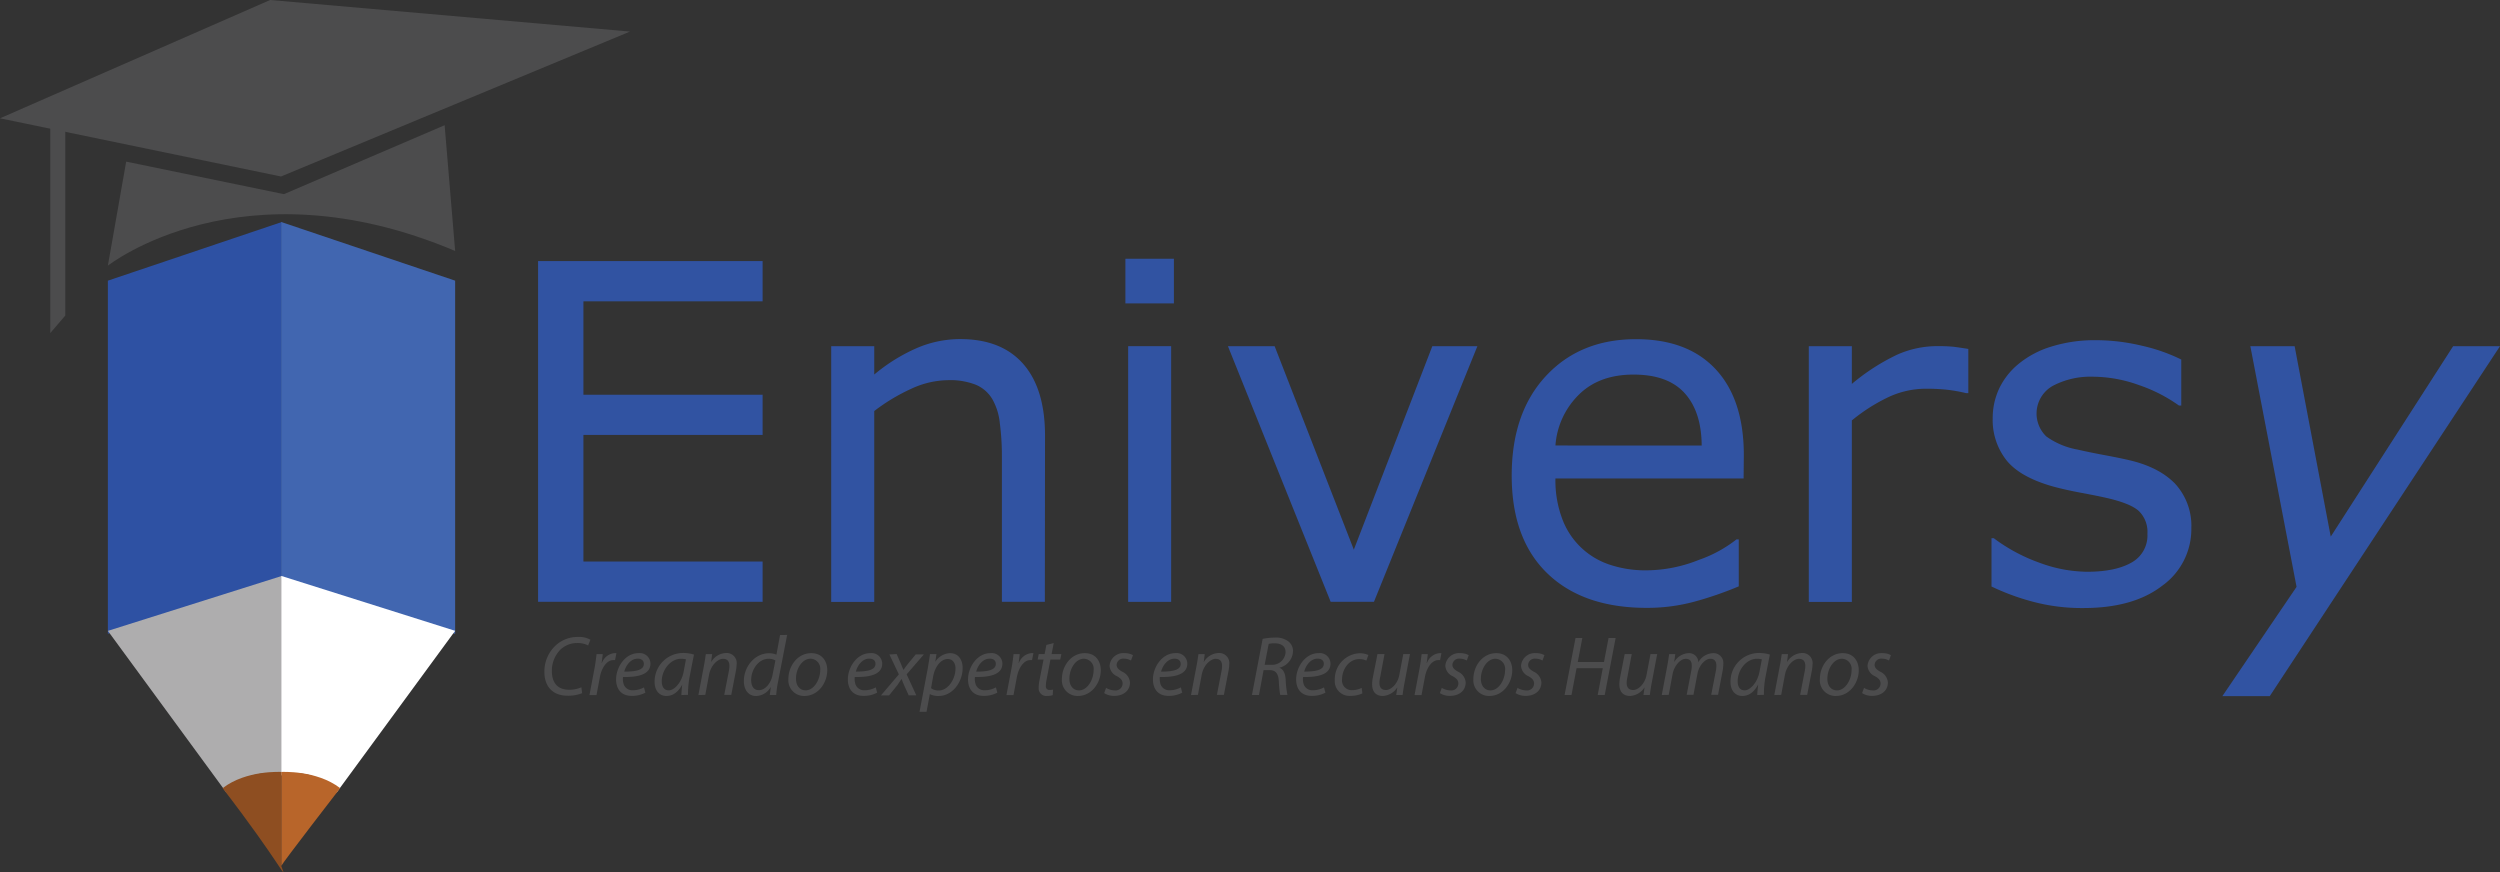 <svg id="Layer_1" data-name="Layer 1" xmlns="http://www.w3.org/2000/svg" viewBox="0 0 546.47 190.68"><rect x="0" y="0" width="546.47" height="190.68" fill="#333333" stroke="none"/><defs><style>.cls-1{fill:#3153a2;}.cls-2{fill:#4c4c4d;}.cls-3{fill:#2e51a3;}.cls-4{fill:#4166b0;}.cls-5{fill:#aeadae;}.cls-6{fill:#fff;}.cls-7{fill:#b8652a;}.cls-8{fill:#8e4e21;}</style></defs><title>Eniversy-logo</title><path class="cls-1" d="M168.7,150.48H119.62V76H168.7V84.8H129.53v20.41H168.7V114H129.53v27.67H168.7Z" transform="translate(-2 -18.93)"/><path class="cls-1" d="M230.39,150.48H221V118.67a54.79,54.79,0,0,0-.45-7.23,13.22,13.22,0,0,0-1.65-5.28,7.62,7.62,0,0,0-3.6-3.13,15.42,15.42,0,0,0-6.1-1,19.54,19.54,0,0,0-8.05,1.9,41.08,41.08,0,0,0-8.05,4.85v41.72h-9.41V94.6h9.41v6.2a38.23,38.23,0,0,1,9.11-5.7,23.94,23.94,0,0,1,9.66-2.05q9.05,0,13.81,5.45t4.75,15.71Z" transform="translate(-2 -18.93)"/><path class="cls-1" d="M258.6,85.25H248V75.49H258.6Zm-.6,65.24H248.6V94.6H258Z" transform="translate(-2 -18.93)"/><path class="cls-1" d="M324.94,94.6l-22.61,55.88h-9.46L270.41,94.6h10.21l17.31,44.48L315.09,94.6Z" transform="translate(-2 -18.93)"/><path class="cls-1" d="M383.13,123.52H342a23.81,23.81,0,0,0,1.55,9,16.6,16.6,0,0,0,10.43,9.88,24.64,24.64,0,0,0,7.88,1.2,31.16,31.16,0,0,0,11.48-2.28,28.23,28.23,0,0,0,8.23-4.48h.5v10.26a77.49,77.49,0,0,1-9.71,3.35,39.38,39.38,0,0,1-10.41,1.35q-13.91,0-21.71-7.53t-7.8-21.39q0-13.71,7.48-21.76t19.69-8.05q11.31,0,17.44,6.6t6.13,18.76Zm-9.16-7.2q-.05-7.4-3.73-11.46t-11.18-4.05q-7.56,0-12,4.45A17.29,17.29,0,0,0,342,116.31Z" transform="translate(-2 -18.93)"/><path class="cls-1" d="M432.25,104.86h-.5a34.51,34.51,0,0,0-4.08-.73,42,42,0,0,0-4.68-.23,19.37,19.37,0,0,0-8.4,1.93,38.77,38.77,0,0,0-7.8,5v39.67h-9.41V94.6h9.41v8.25a46.13,46.13,0,0,1,9.88-6.38,21.54,21.54,0,0,1,8.73-1.88,35.48,35.48,0,0,1,3.55.13q1.1.13,3.3.48Z" transform="translate(-2 -18.93)"/><path class="cls-1" d="M481,134.38a15.21,15.21,0,0,1-6.33,12.56q-6.33,4.91-17.29,4.9A41.51,41.51,0,0,1,446,150.36a50.64,50.64,0,0,1-8.68-3.23V136.58h.5a37.66,37.66,0,0,0,9.91,5.33,30.67,30.67,0,0,0,10.46,2q6.2,0,9.71-2a6.74,6.74,0,0,0,3.5-6.3,6.37,6.37,0,0,0-1.9-5q-1.9-1.7-7.3-2.9-2-.45-5.23-1.05t-5.88-1.3q-7.35-2-10.43-5.73a14.21,14.21,0,0,1-3.08-9.28,15.22,15.22,0,0,1,1.42-6.5,15.74,15.74,0,0,1,4.33-5.45,20.74,20.74,0,0,1,7.13-3.73,31.87,31.87,0,0,1,9.68-1.38,43.55,43.55,0,0,1,10.13,1.23,38.32,38.32,0,0,1,8.53,3v10.06h-.5a33.71,33.71,0,0,0-8.76-4.48,30.16,30.16,0,0,0-10.11-1.83,17.69,17.69,0,0,0-8.71,2,6.94,6.94,0,0,0-1.4,11.08,16.78,16.78,0,0,0,6.8,2.85q2.6.6,5.83,1.2t5.38,1.1q6.55,1.5,10.11,5.15A13.58,13.58,0,0,1,481,134.38Z" transform="translate(-2 -18.93)"/><path class="cls-1" d="M498.14,171.1H487.78L504,147.21l-10.1-52.6h9.68l7.89,41.62L538.23,94.6h10.24Z" transform="translate(-2 -18.93)"/><polygon class="cls-2" points="0 25.86 61.42 38.58 137.71 6.9 59.05 0 0 25.86"/><polyline class="cls-2" points="10.99 24.74 10.99 72.8 14.27 68.98 14.27 25.66"/><path class="cls-2" d="M25.58,77l4-22.74,34.48,7.11L99.19,46.3l2.3,27.49C54.72,54,25.58,77,25.58,77Z" transform="translate(-2 -18.93)"/><polyline class="cls-3" points="23.58 61.35 61.59 48.53 61.59 126.65 23.58 138.54"/><polyline class="cls-4" points="99.49 61.35 61.48 48.53 61.48 126.65 99.49 138.54"/><path class="cls-5" d="M25.58,156.83l38-12v43.6a11.45,11.45,0,0,0-12.08,3.76" transform="translate(-2 -18.93)"/><path class="cls-6" d="M101.49,156.82l-38-12v43.6a11.45,11.45,0,0,1,12.08,3.76" transform="translate(-2 -18.93)"/><path class="cls-7" d="M63.48,208.21c.25-.66,12.88-17,12.88-17-5.2-4-12.88-3.54-12.88-3.54" transform="translate(-2 -18.93)"/><path class="cls-8" d="M63.48,208.21c1.48,4,0-.33-12.81-17,5.17-4,12.81-3.54,12.81-3.54" transform="translate(-2 -18.93)"/><path class="cls-2" d="M129.25,170.45A8.19,8.19,0,0,1,126,171c-3.14,0-5-2-5-5.16a7.76,7.76,0,0,1,2.66-6,7.06,7.06,0,0,1,4.7-1.68,5,5,0,0,1,2.7.61l-.5,1.24a5.12,5.12,0,0,0-2.46-.52,5.26,5.26,0,0,0-3.57,1.41,6.55,6.55,0,0,0-1.9,4.73c0,2.24,1,4.07,3.79,4.07a6.29,6.29,0,0,0,2.66-.54Z" transform="translate(-2 -18.93)"/><path class="cls-2" d="M130.85,170.86l1.09-5.77c.22-1.17.37-2.35.46-3.18h1.35c-.07.63-.15,1.26-.24,1.94h.06a3.23,3.23,0,0,1,2.74-2.15,3,3,0,0,1,.43,0l-.3,1.52a2.18,2.18,0,0,0-.41,0c-1.33,0-2.51,1.61-2.9,3.7l-.74,3.94Z" transform="translate(-2 -18.93)"/><path class="cls-2" d="M143.07,170.34a6.18,6.18,0,0,1-3,.7c-2.37,0-3.4-1.61-3.4-3.59,0-2.7,2-5.75,4.88-5.75a2.33,2.33,0,0,1,2.63,2.29c0,2.35-2.64,3-6,2.92a3.72,3.72,0,0,0,.19,1.7,2,2,0,0,0,2,1.2,5,5,0,0,0,2.4-.63Zm-1.7-7.43c-1.46,0-2.55,1.42-2.92,2.83,2.4,0,4.29-.3,4.29-1.68C142.74,163.31,142.19,162.9,141.37,162.9Z" transform="translate(-2 -18.93)"/><path class="cls-2" d="M150.94,170.86a23.15,23.15,0,0,1,.2-2.31h0c-1,1.85-2.2,2.51-3.48,2.51-1.57,0-2.57-1.26-2.57-3a6.25,6.25,0,0,1,6.2-6.4,8.32,8.32,0,0,1,2.4.35l-.91,4.66a20.45,20.45,0,0,0-.39,4.14Zm1-7.8a4.19,4.19,0,0,0-1.07-.13c-2.31,0-4.2,2.42-4.22,4.9,0,1,.35,2,1.54,2s2.79-1.67,3.24-4.05Z" transform="translate(-2 -18.93)"/><path class="cls-2" d="M154.66,170.86l1.2-6.34c.2-1,.31-1.87.43-2.61h1.37l-.22,1.76h0a3.91,3.91,0,0,1,3.31-2,2.2,2.2,0,0,1,2.27,2.5,8.67,8.67,0,0,1-.17,1.44l-1,5.21h-1.54l1-5.16a5.86,5.86,0,0,0,.13-1.15c0-.91-.35-1.57-1.41-1.57s-2.64,1.31-3.05,3.53l-.81,4.35Z" transform="translate(-2 -18.93)"/><path class="cls-2" d="M174.06,157.72l-2,10.3a22.61,22.61,0,0,0-.39,2.83h-1.41l.24-1.78h0a3.82,3.82,0,0,1-3.22,2c-1.74,0-2.68-1.42-2.68-3.25,0-3.18,2.37-6.1,5.53-6.1a4.06,4.06,0,0,1,1.59.31l.79-4.29Zm-2.57,5.58a2.8,2.8,0,0,0-1.48-.37c-2.15,0-3.81,2.27-3.81,4.66,0,1.07.37,2.2,1.68,2.2s2.61-1.35,3-3.37Z" transform="translate(-2 -18.93)"/><path class="cls-2" d="M182.83,165.44c0,2.76-2,5.62-5,5.62a3.42,3.42,0,0,1-3.5-3.68c0-2.94,2.05-5.68,5-5.68C181.76,161.7,182.83,163.53,182.83,165.44ZM176,167.32c0,1.46.79,2.51,2.11,2.51,1.81,0,3.18-2.33,3.18-4.42a2.21,2.21,0,0,0-2.09-2.5C177.24,162.92,175.95,165.27,176,167.32Z" transform="translate(-2 -18.93)"/><path class="cls-2" d="M193.73,170.34a6.18,6.18,0,0,1-3,.7c-2.37,0-3.4-1.61-3.4-3.59,0-2.7,2-5.75,4.88-5.75a2.33,2.33,0,0,1,2.63,2.29c0,2.35-2.64,3-6,2.92a3.72,3.72,0,0,0,.19,1.7,2,2,0,0,0,2,1.2,5,5,0,0,0,2.4-.63ZM192,162.9c-1.46,0-2.55,1.42-2.92,2.83,2.4,0,4.29-.3,4.29-1.68C193.39,163.31,192.84,162.9,192,162.9Z" transform="translate(-2 -18.93)"/><path class="cls-2" d="M198,161.9l.87,2,.59,1.42h.06c.35-.5.54-.8,1-1.35l1.65-2h1.78l-3.77,4.36,2.11,4.59h-1.66l-.91-2c-.3-.67-.43-1-.65-1.59h0c-.28.43-.54.83-.92,1.37l-1.81,2.24h-1.78l3.92-4.6-2.07-4.35Z" transform="translate(-2 -18.93)"/><path class="cls-2" d="M203,174.52l1.79-9.43c.18-1.07.37-2.27.5-3.18h1.41l-.26,1.68h0a4.05,4.05,0,0,1,3.22-1.89c1.94,0,2.76,1.59,2.76,3.24,0,3.14-2.26,6.12-5.23,6.12a3.94,3.94,0,0,1-1.94-.41h0l-.72,3.87Zm2.52-5.16a2.7,2.7,0,0,0,1.7.5c2,0,3.64-2.46,3.64-4.81,0-.94-.43-2.07-1.72-2.07s-2.72,1.39-3.18,3.88Z" transform="translate(-2 -18.93)"/><path class="cls-2" d="M220,170.34a6.18,6.18,0,0,1-3,.7c-2.37,0-3.4-1.61-3.4-3.59,0-2.7,2-5.75,4.88-5.75a2.33,2.33,0,0,1,2.63,2.29c0,2.35-2.64,3-6,2.92a3.72,3.72,0,0,0,.19,1.7,2,2,0,0,0,2,1.2,5,5,0,0,0,2.4-.63Zm-1.7-7.43c-1.46,0-2.55,1.42-2.92,2.83,2.4,0,4.29-.3,4.29-1.68C219.7,163.31,219.14,162.9,218.33,162.9Z" transform="translate(-2 -18.93)"/><path class="cls-2" d="M222,170.86l1.09-5.77c.22-1.17.37-2.35.46-3.18h1.35c-.07.63-.15,1.26-.24,1.94h.06a3.23,3.23,0,0,1,2.74-2.15,3,3,0,0,1,.43,0l-.3,1.52a2.18,2.18,0,0,0-.41,0c-1.33,0-2.51,1.61-2.9,3.7l-.74,3.94Z" transform="translate(-2 -18.93)"/><path class="cls-2" d="M232.33,159.5l-.46,2.4H234l-.24,1.2h-2.15l-.83,4.35a7.83,7.83,0,0,0-.17,1.44.75.75,0,0,0,.85.85,4.22,4.22,0,0,0,.72-.06l-.07,1.2a3.59,3.59,0,0,1-1.18.17,1.66,1.66,0,0,1-1.89-1.74,8.33,8.33,0,0,1,.18-1.68l.89-4.53h-1.29l.24-1.2h1.28l.39-2Z" transform="translate(-2 -18.93)"/><path class="cls-2" d="M242.62,165.44c0,2.76-2,5.62-5,5.62a3.42,3.42,0,0,1-3.5-3.68c0-2.94,2.05-5.68,5-5.68C241.55,161.7,242.62,163.53,242.62,165.44Zm-6.86,1.89c0,1.46.79,2.51,2.11,2.51,1.81,0,3.18-2.33,3.18-4.42a2.21,2.21,0,0,0-2.09-2.5C237,162.92,235.74,165.27,235.76,167.32Z" transform="translate(-2 -18.93)"/><path class="cls-2" d="M243.77,169.3a4.08,4.08,0,0,0,1.92.55,1.54,1.54,0,0,0,1.7-1.46c0-.7-.31-1.13-1.24-1.65a2.67,2.67,0,0,1-1.61-2.27,3,3,0,0,1,3.24-2.77,3.73,3.73,0,0,1,1.87.44l-.43,1.17a3.2,3.2,0,0,0-1.55-.41,1.44,1.44,0,0,0-1.59,1.35c0,.65.43,1.05,1.22,1.5A2.82,2.82,0,0,1,249,168.1c0,1.89-1.54,2.94-3.42,2.94a3.92,3.92,0,0,1-2.22-.61Z" transform="translate(-2 -18.93)"/><path class="cls-2" d="M260.42,170.34a6.18,6.18,0,0,1-3,.7c-2.37,0-3.4-1.61-3.4-3.59,0-2.7,2-5.75,4.88-5.75a2.33,2.33,0,0,1,2.63,2.29c0,2.35-2.64,3-6,2.92a3.72,3.72,0,0,0,.19,1.7,2,2,0,0,0,2,1.2,5,5,0,0,0,2.4-.63Zm-1.7-7.43c-1.46,0-2.55,1.42-2.92,2.83,2.4,0,4.29-.3,4.29-1.68C260.08,163.31,259.53,162.9,258.71,162.9Z" transform="translate(-2 -18.93)"/><path class="cls-2" d="M262.34,170.86l1.2-6.34c.2-1,.31-1.87.43-2.61h1.37l-.22,1.76h0a3.91,3.91,0,0,1,3.31-2,2.2,2.2,0,0,1,2.27,2.5,8.67,8.67,0,0,1-.17,1.44l-1,5.21H268l1-5.16a5.86,5.86,0,0,0,.13-1.15c0-.91-.35-1.57-1.41-1.57s-2.64,1.31-3.05,3.53l-.81,4.35Z" transform="translate(-2 -18.93)"/><path class="cls-2" d="M278,158.58a13.69,13.69,0,0,1,2.72-.28,4.41,4.41,0,0,1,3,.91,2.7,2.7,0,0,1,.92,2.07,3.87,3.87,0,0,1-3,3.61l0,0c.87.3,1.29,1.22,1.39,2.52a20.79,20.79,0,0,0,.39,3.42h-1.59a28.82,28.82,0,0,1-.3-3c-.09-1.7-.72-2.42-2-2.42H278.2l-1,5.44h-1.54Zm.44,5.66h1.37a2.92,2.92,0,0,0,3.2-2.77c0-1.33-1-1.92-2.4-1.92a5.1,5.1,0,0,0-1.29.13Z" transform="translate(-2 -18.93)"/><path class="cls-2" d="M291.72,170.34a6.18,6.18,0,0,1-3,.7c-2.37,0-3.4-1.61-3.4-3.59,0-2.7,2-5.75,4.88-5.75a2.33,2.33,0,0,1,2.63,2.29c0,2.35-2.65,3-6,2.92a3.72,3.72,0,0,0,.18,1.7,2,2,0,0,0,2,1.2,5,5,0,0,0,2.4-.63ZM290,162.9c-1.46,0-2.55,1.42-2.92,2.83,2.4,0,4.29-.3,4.29-1.68C291.39,163.31,290.83,162.9,290,162.9Z" transform="translate(-2 -18.93)"/><path class="cls-2" d="M299.8,170.5a6.18,6.18,0,0,1-2.59.54,3.21,3.21,0,0,1-3.44-3.46,5.67,5.67,0,0,1,5.47-5.86,4.56,4.56,0,0,1,1.87.39l-.44,1.22a3.48,3.48,0,0,0-1.52-.33c-2.33,0-3.79,2.29-3.79,4.4a2.11,2.11,0,0,0,2.22,2.39,4.7,4.7,0,0,0,2.07-.5Z" transform="translate(-2 -18.93)"/><path class="cls-2" d="M310.2,161.9l-1.2,6.34c-.19,1-.31,1.87-.41,2.61H307.2l.24-1.68h0a4,4,0,0,1-3.16,1.89c-1.15,0-2.35-.55-2.35-2.59a8.24,8.24,0,0,1,.17-1.5l1-5.07h1.54l-.94,5a6,6,0,0,0-.17,1.31c0,.92.39,1.55,1.44,1.55s2.53-1.29,2.9-3.27l.87-4.59Z" transform="translate(-2 -18.93)"/><path class="cls-2" d="M311.2,170.86l1.09-5.77c.22-1.17.37-2.35.46-3.18h1.35c-.07.63-.15,1.26-.24,1.94h.06a3.23,3.23,0,0,1,2.74-2.15,3,3,0,0,1,.42,0l-.3,1.52a2.16,2.16,0,0,0-.41,0c-1.33,0-2.52,1.61-2.9,3.7l-.74,3.94Z" transform="translate(-2 -18.93)"/><path class="cls-2" d="M317.16,169.3a4.08,4.08,0,0,0,1.92.55,1.54,1.54,0,0,0,1.7-1.46c0-.7-.31-1.13-1.24-1.65a2.67,2.67,0,0,1-1.61-2.27,3,3,0,0,1,3.24-2.77,3.72,3.72,0,0,1,1.87.44l-.42,1.17a3.21,3.21,0,0,0-1.55-.41,1.44,1.44,0,0,0-1.59,1.35c0,.65.43,1.05,1.22,1.5a2.82,2.82,0,0,1,1.68,2.35c0,1.89-1.53,2.94-3.42,2.94a3.93,3.93,0,0,1-2.22-.61Z" transform="translate(-2 -18.93)"/><path class="cls-2" d="M332.56,165.44c0,2.76-2,5.62-5,5.62a3.42,3.42,0,0,1-3.5-3.68c0-2.94,2.05-5.68,5-5.68C331.49,161.7,332.56,163.53,332.56,165.44Zm-6.86,1.89c0,1.46.8,2.51,2.11,2.51,1.81,0,3.18-2.33,3.18-4.42a2.21,2.21,0,0,0-2.09-2.5C327,162.92,325.68,165.27,325.7,167.32Z" transform="translate(-2 -18.93)"/><path class="cls-2" d="M333.71,169.3a4.08,4.08,0,0,0,1.92.55,1.54,1.54,0,0,0,1.7-1.46c0-.7-.31-1.13-1.24-1.65a2.67,2.67,0,0,1-1.61-2.27,3,3,0,0,1,3.24-2.77,3.72,3.72,0,0,1,1.87.44l-.42,1.17a3.21,3.21,0,0,0-1.55-.41,1.44,1.44,0,0,0-1.59,1.35c0,.65.43,1.05,1.22,1.5a2.82,2.82,0,0,1,1.68,2.35c0,1.89-1.53,2.94-3.42,2.94a3.93,3.93,0,0,1-2.22-.61Z" transform="translate(-2 -18.93)"/><path class="cls-2" d="M347.88,158.39l-1,5.25h5.73l1-5.25h1.55l-2.39,12.46h-1.53l1.11-5.86h-5.73l-1.11,5.86H344l2.39-12.46Z" transform="translate(-2 -18.93)"/><path class="cls-2" d="M364.24,161.9l-1.2,6.34c-.19,1-.31,1.87-.41,2.61h-1.39l.24-1.68h0a4,4,0,0,1-3.16,1.89c-1.15,0-2.35-.55-2.35-2.59a8.24,8.24,0,0,1,.17-1.5l1-5.07h1.54l-.94,5a6,6,0,0,0-.17,1.31c0,.92.39,1.55,1.44,1.55s2.53-1.29,2.9-3.27l.87-4.59Z" transform="translate(-2 -18.93)"/><path class="cls-2" d="M365.24,170.86l1.2-6.34c.19-1,.31-1.87.41-2.61h1.35l-.24,1.68H368a3.82,3.82,0,0,1,3.14-1.89,2,2,0,0,1,2.09,2,3.84,3.84,0,0,1,3.29-2A2.13,2.13,0,0,1,378.7,164a9.09,9.09,0,0,1-.15,1.52l-1,5.29h-1.5l1-5.16a5.89,5.89,0,0,0,.13-1.17c0-.94-.35-1.55-1.35-1.55s-2.42,1.29-2.79,3.29l-.87,4.59h-1.48l1-5.25a5.81,5.81,0,0,0,.11-1.09c0-.76-.2-1.53-1.33-1.53s-2.52,1.48-2.87,3.38l-.83,4.49Z" transform="translate(-2 -18.93)"/><path class="cls-2" d="M386.12,170.86c0-.54.09-1.39.2-2.31h0c-1,1.85-2.2,2.51-3.48,2.51-1.57,0-2.57-1.26-2.57-3a6.25,6.25,0,0,1,6.2-6.4,8.32,8.32,0,0,1,2.4.35l-.91,4.66a20.45,20.45,0,0,0-.39,4.14Zm1-7.8a4.19,4.19,0,0,0-1.07-.13c-2.31,0-4.2,2.42-4.22,4.9,0,1,.35,2,1.53,2s2.79-1.67,3.24-4.05Z" transform="translate(-2 -18.93)"/><path class="cls-2" d="M389.84,170.86l1.2-6.34c.2-1,.31-1.87.43-2.61h1.37l-.22,1.76h0a3.91,3.91,0,0,1,3.31-2,2.2,2.2,0,0,1,2.27,2.5,8.63,8.63,0,0,1-.17,1.44l-1,5.21h-1.54l1-5.16a5.93,5.93,0,0,0,.13-1.15c0-.91-.35-1.57-1.41-1.57s-2.64,1.31-3.05,3.53l-.81,4.35Z" transform="translate(-2 -18.93)"/><path class="cls-2" d="M408.3,165.44c0,2.76-2,5.62-5,5.62a3.42,3.42,0,0,1-3.5-3.68c0-2.94,2.05-5.68,5-5.68C407.23,161.7,408.3,163.53,408.3,165.44Zm-6.86,1.89c0,1.46.8,2.51,2.11,2.51,1.81,0,3.18-2.33,3.18-4.42a2.21,2.21,0,0,0-2.09-2.5C402.72,162.92,401.42,165.27,401.44,167.32Z" transform="translate(-2 -18.93)"/><path class="cls-2" d="M409.45,169.3a4.08,4.08,0,0,0,1.92.55,1.54,1.54,0,0,0,1.7-1.46c0-.7-.31-1.13-1.24-1.65a2.67,2.67,0,0,1-1.61-2.27,3,3,0,0,1,3.24-2.77,3.72,3.72,0,0,1,1.87.44l-.42,1.17a3.21,3.21,0,0,0-1.55-.41,1.44,1.44,0,0,0-1.59,1.35c0,.65.43,1.05,1.22,1.5a2.82,2.82,0,0,1,1.68,2.35c0,1.89-1.53,2.94-3.42,2.94a3.93,3.93,0,0,1-2.22-.61Z" transform="translate(-2 -18.93)"/></svg>